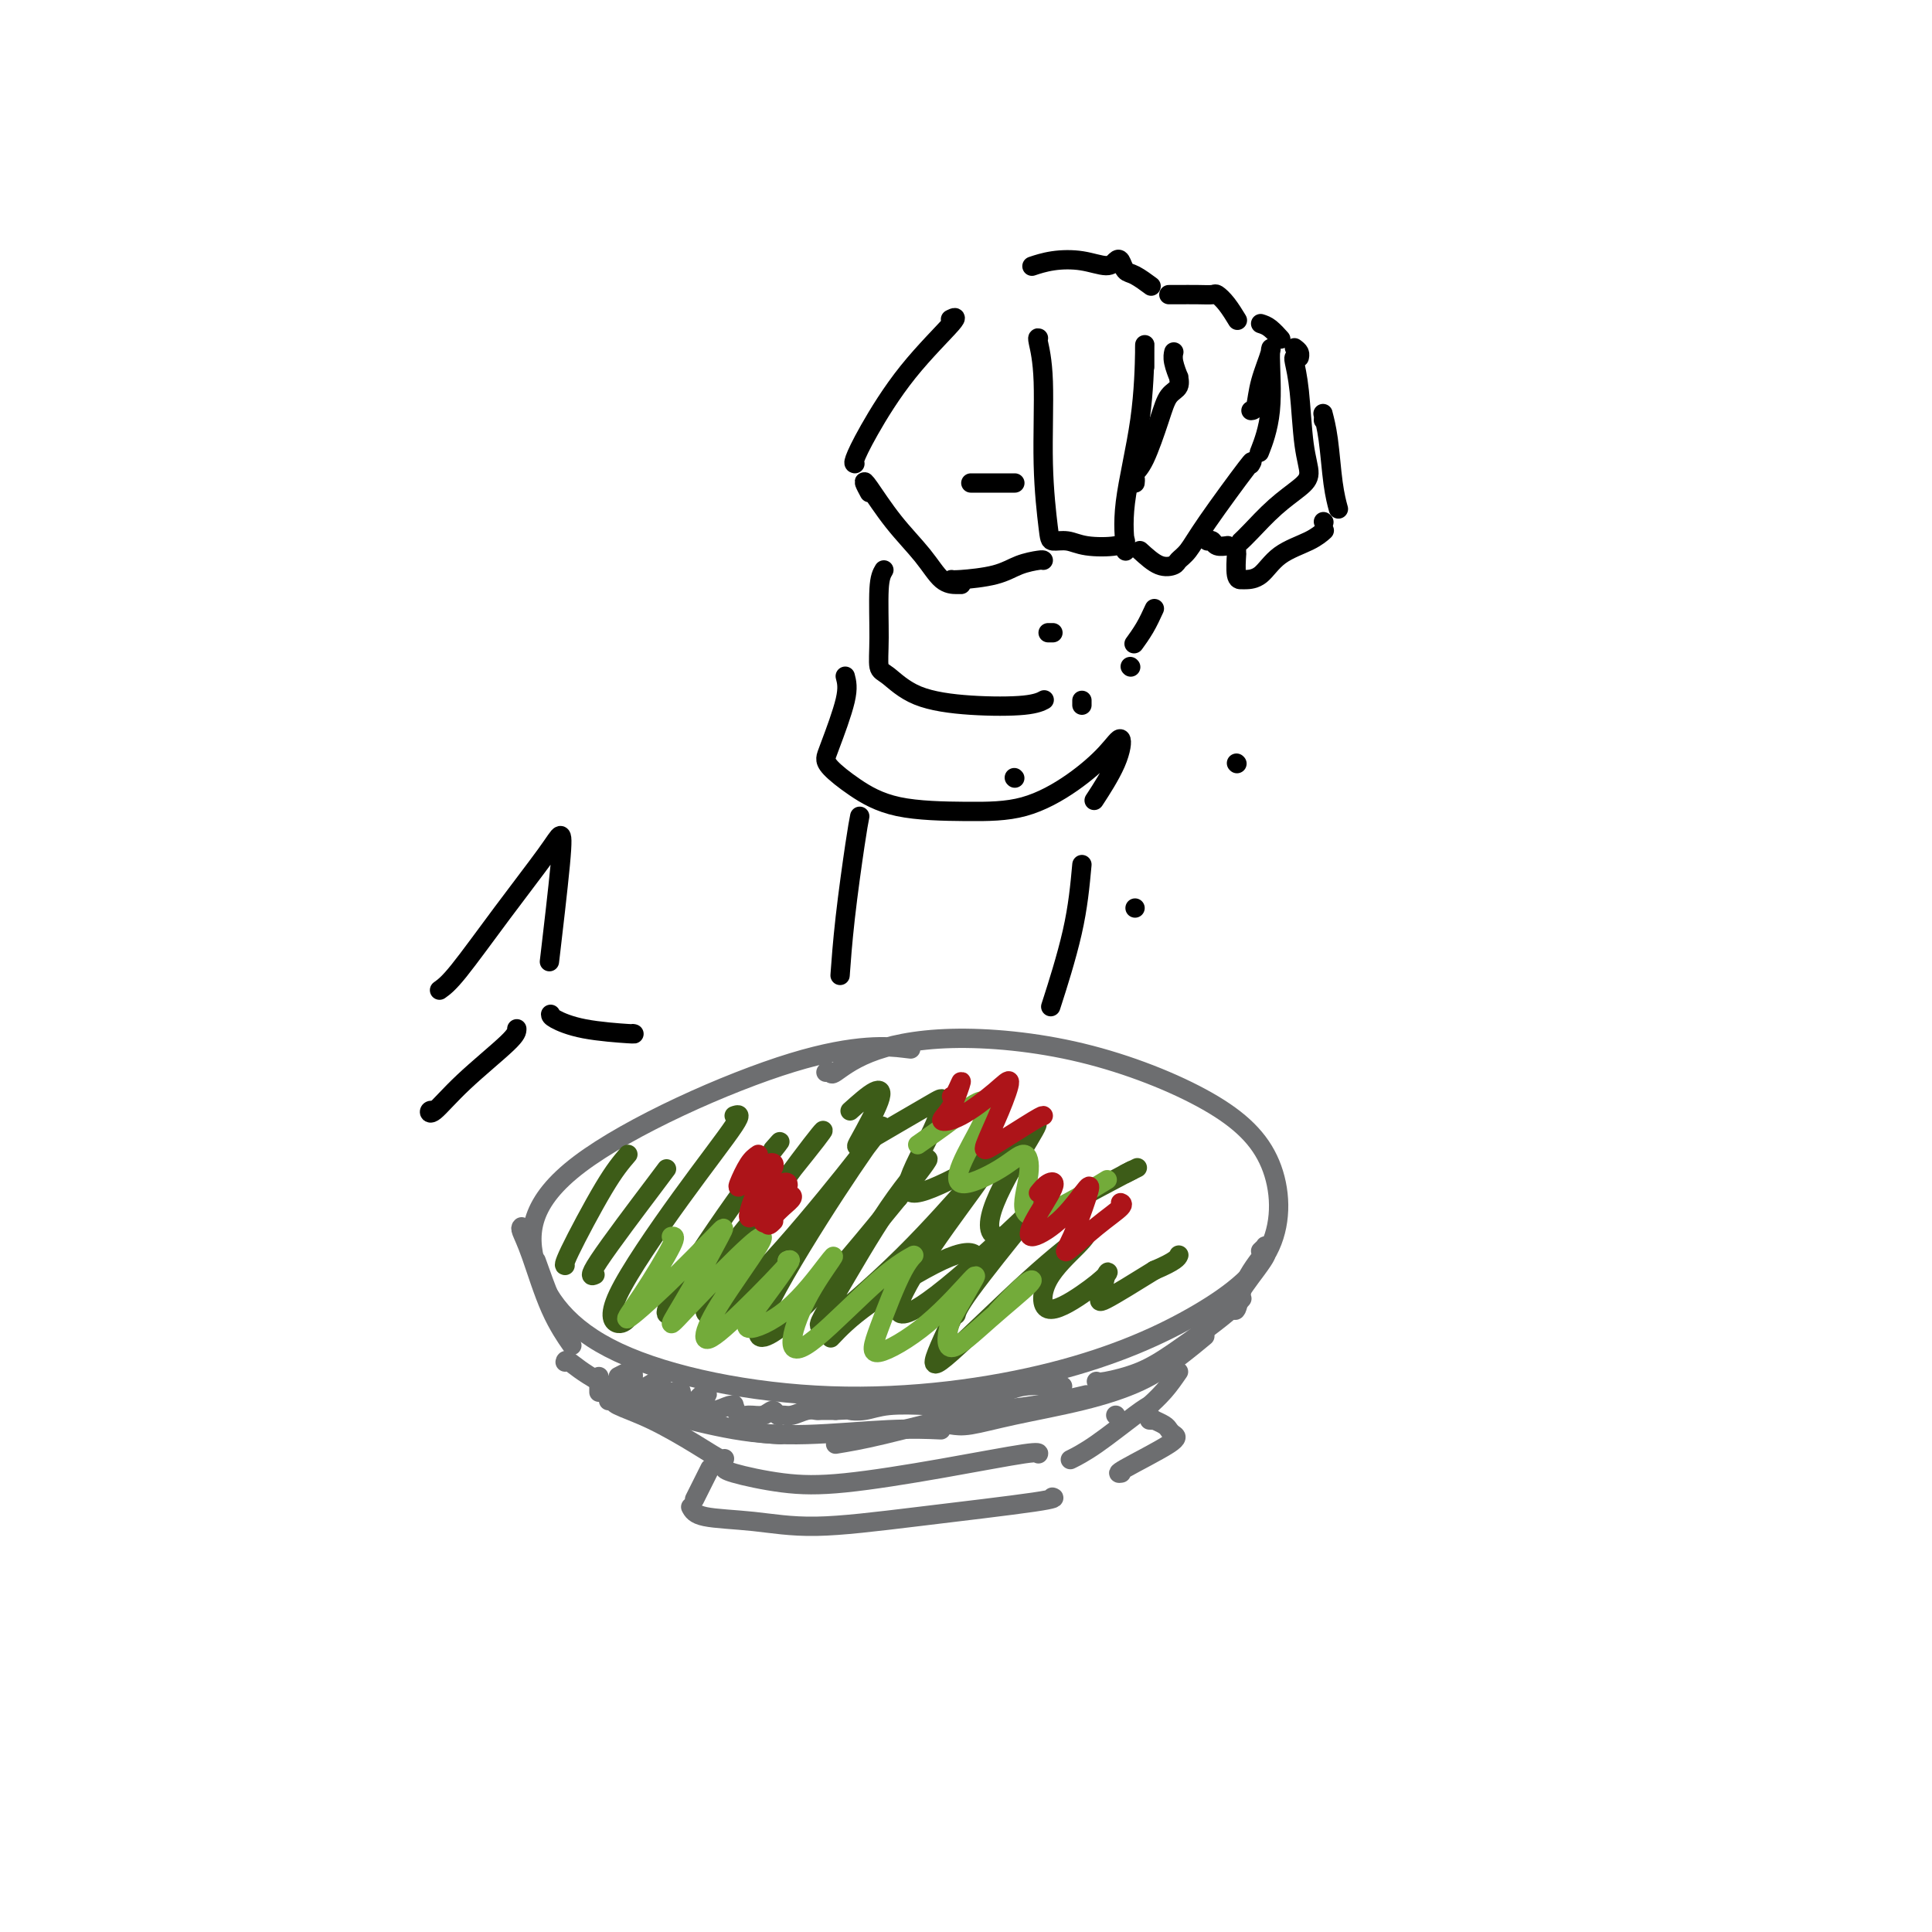 <svg viewBox='0 0 400 400' version='1.1' xmlns='http://www.w3.org/2000/svg' xmlns:xlink='http://www.w3.org/1999/xlink'><g fill='none' stroke='#6D6E70' stroke-width='4' stroke-linecap='round' stroke-linejoin='round'><path d='M171,222c0.429,-0.095 0.858,-0.190 1,0c0.142,0.190 -0.004,0.664 1,0c1.004,-0.664 3.158,-2.466 7,-4c3.842,-1.534 9.371,-2.800 17,-3c7.629,-0.200 17.357,0.667 27,3c9.643,2.333 19.201,6.131 26,10c6.799,3.869 10.839,7.810 13,13c2.161,5.190 2.443,11.630 0,17c-2.443,5.370 -7.612,9.671 -15,14c-7.388,4.329 -16.996,8.685 -30,12c-13.004,3.315 -29.405,5.587 -46,5c-16.595,-0.587 -33.383,-4.034 -44,-9c-10.617,-4.966 -15.063,-11.449 -17,-18c-1.937,-6.551 -1.365,-13.168 9,-21c10.365,-7.832 30.521,-16.878 44,-21c13.479,-4.122 20.280,-3.321 23,-3c2.720,0.321 1.360,0.160 0,0'/><path d='M108,254c-0.137,0.134 -0.274,0.268 0,1c0.274,0.732 0.960,2.062 2,5c1.040,2.938 2.434,7.483 4,11c1.566,3.517 3.305,6.005 4,7c0.695,0.995 0.348,0.498 0,0'/><path d='M111,261c1.044,2.933 2.089,5.867 3,8c0.911,2.133 1.689,3.467 2,4c0.311,0.533 0.156,0.267 0,0'/><path d='M117,282c0.063,-0.301 0.126,-0.603 1,0c0.874,0.603 2.557,2.109 6,4c3.443,1.891 8.644,4.167 14,6c5.356,1.833 10.865,3.224 15,4c4.135,0.776 6.896,0.936 8,1c1.104,0.064 0.552,0.032 0,0'/><path d='M136,292c0.134,0.121 0.268,0.243 3,1c2.732,0.757 8.061,2.150 13,3c4.939,0.850 9.489,1.156 15,1c5.511,-0.156 11.984,-0.773 17,-1c5.016,-0.227 8.576,-0.065 10,0c1.424,0.065 0.712,0.032 0,0'/><path d='M173,299c2.646,-0.437 5.292,-0.874 10,-2c4.708,-1.126 11.478,-2.941 17,-4c5.522,-1.059 9.794,-1.362 14,-2c4.206,-0.638 8.344,-1.611 10,-2c1.656,-0.389 0.828,-0.195 0,0'/><path d='M197,295c1.013,0.159 2.026,0.319 4,0c1.974,-0.319 4.908,-1.116 9,-2c4.092,-0.884 9.342,-1.856 14,-3c4.658,-1.144 8.723,-2.461 12,-4c3.277,-1.539 5.767,-3.299 8,-5c2.233,-1.701 4.209,-3.343 5,-4c0.791,-0.657 0.395,-0.328 0,0'/><path d='M227,286c0.218,0.138 0.436,0.276 2,0c1.564,-0.276 4.475,-0.967 7,-2c2.525,-1.033 4.663,-2.407 7,-4c2.337,-1.593 4.874,-3.407 7,-5c2.126,-1.593 3.842,-2.967 5,-4c1.158,-1.033 1.760,-1.724 2,-2c0.240,-0.276 0.120,-0.138 0,0'/><path d='M261,259c0.451,-0.428 0.903,-0.855 1,-1c0.097,-0.145 -0.159,-0.006 0,0c0.159,0.006 0.735,-0.119 0,1c-0.735,1.119 -2.782,3.484 -4,6c-1.218,2.516 -1.609,5.184 -2,6c-0.391,0.816 -0.783,-0.221 0,-2c0.783,-1.779 2.742,-4.301 4,-6c1.258,-1.699 1.815,-2.574 2,-3c0.185,-0.426 -0.002,-0.403 -1,1c-0.998,1.403 -2.807,4.185 -4,6c-1.193,1.815 -1.769,2.661 -2,3c-0.231,0.339 -0.115,0.169 0,0'/><path d='M124,285c0.000,1.250 0.000,2.500 0,3c0.000,0.500 0.000,0.250 0,0'/><path d='M128,285c0.737,-0.379 1.474,-0.759 2,-1c0.526,-0.241 0.842,-0.345 1,0c0.158,0.345 0.158,1.138 0,2c-0.158,0.862 -0.473,1.792 0,2c0.473,0.208 1.735,-0.305 3,-1c1.265,-0.695 2.532,-1.572 3,-2c0.468,-0.428 0.136,-0.405 0,0c-0.136,0.405 -0.075,1.194 0,2c0.075,0.806 0.164,1.629 0,2c-0.164,0.371 -0.581,0.288 0,0c0.581,-0.288 2.162,-0.783 3,-1c0.838,-0.217 0.935,-0.157 1,0c0.065,0.157 0.097,0.409 0,1c-0.097,0.591 -0.325,1.519 0,2c0.325,0.481 1.203,0.514 2,0c0.797,-0.514 1.513,-1.575 2,-2c0.487,-0.425 0.743,-0.212 1,0'/><path d='M146,289c0.794,-0.410 0.280,-0.435 0,0c-0.280,0.435 -0.324,1.330 0,2c0.324,0.670 1.018,1.115 2,1c0.982,-0.115 2.254,-0.791 3,-1c0.746,-0.209 0.966,0.051 1,0c0.034,-0.051 -0.117,-0.411 0,0c0.117,0.411 0.504,1.592 1,2c0.496,0.408 1.102,0.042 2,0c0.898,-0.042 2.088,0.238 3,0c0.912,-0.238 1.546,-0.996 2,-1c0.454,-0.004 0.728,0.745 1,1c0.272,0.255 0.544,0.016 1,0c0.456,-0.016 1.097,0.192 2,0c0.903,-0.192 2.067,-0.783 3,-1c0.933,-0.217 1.636,-0.058 2,0c0.364,0.058 0.390,0.017 1,0c0.610,-0.017 1.805,-0.008 3,0'/><path d='M173,292c3.644,-0.171 2.755,-0.097 3,0c0.245,0.097 1.625,0.217 3,0c1.375,-0.217 2.746,-0.769 5,-1c2.254,-0.231 5.391,-0.139 8,0c2.609,0.139 4.689,0.324 7,0c2.311,-0.324 4.854,-1.159 7,-2c2.146,-0.841 3.895,-1.689 6,-2c2.105,-0.311 4.567,-0.084 6,0c1.433,0.084 1.838,0.024 2,0c0.162,-0.024 0.081,-0.012 0,0'/><path d='M126,290c0.459,-0.056 0.918,-0.113 1,0c0.082,0.113 -0.213,0.394 1,1c1.213,0.606 3.933,1.535 7,3c3.067,1.465 6.482,3.465 9,5c2.518,1.535 4.139,2.606 5,3c0.861,0.394 0.960,0.113 1,0c0.040,-0.113 0.020,-0.056 0,0'/><path d='M244,284c-0.933,1.356 -1.867,2.711 -3,4c-1.133,1.289 -2.467,2.511 -3,3c-0.533,0.489 -0.267,0.244 0,0'/><path d='M147,304c-0.196,0.393 -0.393,0.786 -1,2c-0.607,1.214 -1.625,3.250 -2,4c-0.375,0.750 -0.107,0.214 0,0c0.107,-0.214 0.054,-0.107 0,0'/><path d='M143,312c0.409,0.773 0.818,1.545 3,2c2.182,0.455 6.136,0.591 10,1c3.864,0.409 7.638,1.090 13,1c5.362,-0.090 12.314,-0.952 21,-2c8.686,-1.048 19.108,-2.282 24,-3c4.892,-0.718 4.255,-0.919 4,-1c-0.255,-0.081 -0.127,-0.040 0,0'/><path d='M238,294c0.477,0.024 0.953,0.048 1,0c0.047,-0.048 -0.336,-0.168 0,0c0.336,0.168 1.392,0.623 2,1c0.608,0.377 0.769,0.675 1,1c0.231,0.325 0.531,0.675 1,1c0.469,0.325 1.105,0.623 -1,2c-2.105,1.377 -6.951,3.832 -9,5c-2.049,1.168 -1.300,1.048 -1,1c0.300,-0.048 0.150,-0.024 0,0'/><path d='M150,304c0.005,-0.057 0.011,-0.115 0,0c-0.011,0.115 -0.038,0.401 2,1c2.038,0.599 6.140,1.509 10,2c3.860,0.491 7.479,0.562 13,0c5.521,-0.562 12.944,-1.759 20,-3c7.056,-1.241 13.746,-2.526 17,-3c3.254,-0.474 3.073,-0.135 3,0c-0.073,0.135 -0.036,0.068 0,0'/><path d='M231,293c0.000,0.000 0.000,0.000 0,0c0.000,0.000 0.000,0.000 0,0'/><path d='M238,291c0.137,-0.069 0.274,-0.137 0,0c-0.274,0.137 -0.960,0.480 -3,2c-2.040,1.520 -5.434,4.217 -8,6c-2.566,1.783 -4.305,2.652 -5,3c-0.695,0.348 -0.348,0.174 0,0'/></g>
<g fill='none' stroke='#3D5C18' stroke-width='4' stroke-linecap='round' stroke-linejoin='round'><path d='M130,239c-1.351,1.577 -2.702,3.155 -5,7c-2.298,3.845 -5.542,9.958 -7,13c-1.458,3.042 -1.131,3.012 -1,3c0.131,-0.012 0.065,-0.006 0,0'/><path d='M138,242c-0.054,0.083 -0.107,0.167 -3,4c-2.893,3.833 -8.625,11.417 -11,15c-2.375,3.583 -1.393,3.167 -1,3c0.393,-0.167 0.196,-0.083 0,0'/><path d='M152,231c0.856,-0.297 1.711,-0.595 0,2c-1.711,2.595 -5.989,8.082 -11,15c-5.011,6.918 -10.756,15.267 -13,20c-2.244,4.733 -0.989,5.851 0,6c0.989,0.149 1.711,-0.672 2,-1c0.289,-0.328 0.144,-0.164 0,0'/><path d='M160,238c1.049,-1.206 2.098,-2.411 1,-1c-1.098,1.411 -4.343,5.439 -9,12c-4.657,6.561 -10.727,15.654 -13,20c-2.273,4.346 -0.749,3.945 3,0c3.749,-3.945 9.724,-11.432 15,-18c5.276,-6.568 9.854,-12.216 12,-15c2.146,-2.784 1.860,-2.705 -1,1c-2.860,3.705 -8.295,11.036 -13,18c-4.705,6.964 -8.681,13.562 -9,16c-0.319,2.438 3.018,0.717 8,-4c4.982,-4.717 11.607,-12.429 17,-19c5.393,-6.571 9.552,-12.002 11,-14c1.448,-1.998 0.184,-0.563 -3,4c-3.184,4.563 -8.286,12.254 -13,20c-4.714,7.746 -9.038,15.547 -9,18c0.038,2.453 4.440,-0.442 10,-6c5.560,-5.558 12.280,-13.779 19,-22'/><path d='M186,248c4.628,-5.568 6.699,-8.487 6,-8c-0.699,0.487 -4.168,4.380 -8,10c-3.832,5.620 -8.028,12.967 -11,18c-2.972,5.033 -4.721,7.753 -2,6c2.721,-1.753 9.911,-7.977 16,-14c6.089,-6.023 11.076,-11.844 14,-15c2.924,-3.156 3.786,-3.648 2,-1c-1.786,2.648 -6.220,8.437 -10,14c-3.780,5.563 -6.906,10.902 -7,13c-0.094,2.098 2.844,0.956 8,-3c5.156,-3.956 12.530,-10.727 17,-15c4.470,-4.273 6.035,-6.048 6,-6c-0.035,0.048 -1.669,1.920 -5,6c-3.331,4.080 -8.358,10.368 -11,14c-2.642,3.632 -2.898,4.609 -3,5c-0.102,0.391 -0.051,0.195 0,0'/><path d='M176,230c1.887,-1.688 3.773,-3.377 5,-4c1.227,-0.623 1.793,-0.181 1,2c-0.793,2.181 -2.947,6.099 -4,8c-1.053,1.901 -1.007,1.784 2,0c3.007,-1.784 8.975,-5.237 12,-7c3.025,-1.763 3.107,-1.838 3,-1c-0.107,0.838 -0.403,2.587 -2,6c-1.597,3.413 -4.495,8.488 -5,11c-0.505,2.512 1.385,2.462 5,1c3.615,-1.462 8.956,-4.334 13,-7c4.044,-2.666 6.790,-5.126 8,-6c1.210,-0.874 0.883,-0.162 -1,3c-1.883,3.162 -5.322,8.773 -7,13c-1.678,4.227 -1.594,7.071 1,7c2.594,-0.071 7.698,-3.058 13,-6c5.302,-2.942 10.800,-5.841 13,-7c2.200,-1.159 1.100,-0.580 0,0'/><path d='M233,243c4.333,-2.167 2.167,-1.083 0,0'/><path d='M172,277c1.898,-2.000 3.797,-4.000 8,-7c4.203,-3.000 10.711,-6.999 15,-9c4.289,-2.001 6.358,-2.005 7,-1c0.642,1.005 -0.142,3.020 -2,7c-1.858,3.980 -4.791,9.924 -6,13c-1.209,3.076 -0.695,3.285 3,0c3.695,-3.285 10.571,-10.064 16,-15c5.429,-4.936 9.409,-8.027 11,-9c1.591,-0.973 0.791,0.174 -1,2c-1.791,1.826 -4.574,4.332 -6,7c-1.426,2.668 -1.495,5.498 0,6c1.495,0.502 4.555,-1.325 7,-3c2.445,-1.675 4.277,-3.197 5,-4c0.723,-0.803 0.338,-0.885 0,0c-0.338,0.885 -0.630,2.738 -1,4c-0.370,1.262 -0.820,1.932 1,1c1.820,-0.932 5.910,-3.466 10,-6'/><path d='M239,263c4.533,-1.911 4.867,-2.689 5,-3c0.133,-0.311 0.067,-0.156 0,0'/></g>
<g fill='none' stroke='#73AB3A' stroke-width='4' stroke-linecap='round' stroke-linejoin='round'><path d='M139,256c0.544,-0.099 1.088,-0.198 0,2c-1.088,2.198 -3.807,6.693 -6,10c-2.193,3.307 -3.859,5.428 -3,5c0.859,-0.428 4.245,-3.404 8,-7c3.755,-3.596 7.880,-7.813 10,-10c2.120,-2.187 2.234,-2.344 1,0c-1.234,2.344 -3.816,7.189 -6,11c-2.184,3.811 -3.971,6.586 -4,7c-0.029,0.414 1.699,-1.534 5,-5c3.301,-3.466 8.175,-8.450 11,-11c2.825,-2.550 3.602,-2.666 2,0c-1.602,2.666 -5.584,8.115 -8,12c-2.416,3.885 -3.266,6.206 -3,7c0.266,0.794 1.649,0.060 5,-3c3.351,-3.060 8.672,-8.446 11,-11c2.328,-2.554 1.664,-2.277 1,-2'/><path d='M163,261c1.777,-1.056 -2.280,4.303 -5,8c-2.720,3.697 -4.103,5.730 -3,6c1.103,0.270 4.692,-1.224 8,-4c3.308,-2.776 6.334,-6.836 8,-9c1.666,-2.164 1.973,-2.434 1,-1c-0.973,1.434 -3.226,4.573 -5,8c-1.774,3.427 -3.071,7.143 -3,9c0.071,1.857 1.509,1.853 5,-1c3.491,-2.853 9.037,-8.557 13,-12c3.963,-3.443 6.345,-4.625 7,-5c0.655,-0.375 -0.415,0.055 -2,3c-1.585,2.945 -3.683,8.403 -5,12c-1.317,3.597 -1.853,5.334 0,5c1.853,-0.334 6.095,-2.739 10,-6c3.905,-3.261 7.475,-7.378 9,-9c1.525,-1.622 1.007,-0.749 0,1c-1.007,1.749 -2.504,4.375 -4,7'/><path d='M197,273c-0.976,2.853 -1.415,5.984 0,6c1.415,0.016 4.683,-3.084 8,-6c3.317,-2.916 6.683,-5.648 8,-7c1.317,-1.352 0.585,-1.326 -1,0c-1.585,1.326 -4.024,3.950 -5,5c-0.976,1.050 -0.488,0.525 0,0'/><path d='M190,237c2.336,-1.620 4.672,-3.240 7,-5c2.328,-1.760 4.649,-3.660 6,-4c1.351,-0.340 1.731,0.880 1,3c-0.731,2.120 -2.572,5.141 -4,8c-1.428,2.859 -2.441,5.557 -1,6c1.441,0.443 5.336,-1.368 8,-3c2.664,-1.632 4.096,-3.087 5,-3c0.904,0.087 1.281,1.714 1,4c-0.281,2.286 -1.220,5.231 -1,7c0.220,1.769 1.598,2.361 5,1c3.402,-1.361 8.829,-4.675 11,-6c2.171,-1.325 1.085,-0.663 0,0'/></g>
<g fill='none' stroke='#AD1419' stroke-width='4' stroke-linecap='round' stroke-linejoin='round'><path d='M157,239c-0.626,0.426 -1.251,0.851 -2,2c-0.749,1.149 -1.621,3.020 -2,4c-0.379,0.980 -0.265,1.068 1,0c1.265,-1.068 3.681,-3.292 5,-4c1.319,-0.708 1.540,0.100 1,1c-0.540,0.900 -1.841,1.892 -3,4c-1.159,2.108 -2.176,5.333 -2,6c0.176,0.667 1.545,-1.225 3,-3c1.455,-1.775 2.997,-3.432 4,-4c1.003,-0.568 1.466,-0.048 1,1c-0.466,1.048 -1.861,2.623 -3,4c-1.139,1.377 -2.023,2.556 -2,3c0.023,0.444 0.954,0.152 2,-1c1.046,-1.152 2.208,-3.164 3,-4c0.792,-0.836 1.213,-0.494 1,0c-0.213,0.494 -1.061,1.141 -2,2c-0.939,0.859 -1.970,1.929 -3,3'/><path d='M159,253c-0.244,1.244 0.644,0.356 1,0c0.356,-0.356 0.178,-0.178 0,0'/><path d='M215,247c0.621,-0.776 1.242,-1.551 2,-2c0.758,-0.449 1.654,-0.570 1,1c-0.654,1.570 -2.856,4.831 -4,7c-1.144,2.169 -1.230,3.244 0,3c1.230,-0.244 3.775,-1.809 6,-4c2.225,-2.191 4.130,-5.009 5,-6c0.870,-0.991 0.703,-0.157 0,2c-0.703,2.157 -1.943,5.636 -3,8c-1.057,2.364 -1.930,3.614 -1,3c0.930,-0.614 3.662,-3.092 6,-5c2.338,-1.908 4.283,-3.244 5,-4c0.717,-0.756 0.205,-0.930 0,-1c-0.205,-0.070 -0.102,-0.035 0,0'/><path d='M197,227c0.270,-0.069 0.540,-0.137 1,-1c0.460,-0.863 1.109,-2.520 1,-2c-0.109,0.520 -0.977,3.217 -2,5c-1.023,1.783 -2.202,2.651 -2,3c0.202,0.349 1.784,0.178 4,-1c2.216,-1.178 5.067,-3.362 7,-5c1.933,-1.638 2.949,-2.730 3,-2c0.051,0.730 -0.862,3.281 -2,6c-1.138,2.719 -2.501,5.604 -3,7c-0.499,1.396 -0.134,1.302 2,0c2.134,-1.302 6.036,-3.812 8,-5c1.964,-1.188 1.990,-1.054 2,-1c0.010,0.054 0.005,0.027 0,0'/></g>
<g fill='none' stroke='#000000' stroke-width='4' stroke-linecap='round' stroke-linejoin='round'><path d='M215,70c-0.121,-0.066 -0.241,-0.133 0,1c0.241,1.133 0.844,3.465 1,8c0.156,4.535 -0.134,11.271 0,17c0.134,5.729 0.694,10.450 1,13c0.306,2.550 0.359,2.928 1,3c0.641,0.072 1.871,-0.163 3,0c1.129,0.163 2.158,0.724 4,1c1.842,0.276 4.496,0.267 6,0c1.504,-0.267 1.858,-0.790 2,-1c0.142,-0.210 0.071,-0.105 0,0'/><path d='M237,76c0.002,-0.670 0.003,-1.341 0,-2c-0.003,-0.659 -0.011,-1.308 0,-2c0.011,-0.692 0.041,-1.429 0,1c-0.041,2.429 -0.155,8.024 -1,14c-0.845,5.976 -2.422,12.334 -3,17c-0.578,4.666 -0.155,7.641 0,9c0.155,1.359 0.044,1.103 0,1c-0.044,-0.103 -0.022,-0.051 0,0'/><path d='M236,114c1.369,1.247 2.738,2.494 4,3c1.262,0.506 2.416,0.271 3,0c0.584,-0.271 0.598,-0.577 1,-1c0.402,-0.423 1.193,-0.964 2,-2c0.807,-1.036 1.629,-2.566 4,-6c2.371,-3.434 6.292,-8.771 8,-11c1.708,-2.229 1.202,-1.351 1,-1c-0.202,0.351 -0.101,0.176 0,0'/><path d='M259,85c0.371,-0.027 0.742,-0.055 1,-1c0.258,-0.945 0.401,-2.809 1,-5c0.599,-2.191 1.652,-4.709 2,-6c0.348,-1.291 -0.010,-1.356 0,1c0.010,2.356 0.387,7.134 0,11c-0.387,3.866 -1.539,6.819 -2,8c-0.461,1.181 -0.230,0.591 0,0'/><path d='M235,100c0.039,-0.345 0.079,-0.691 0,-1c-0.079,-0.309 -0.276,-0.582 0,-1c0.276,-0.418 1.026,-0.982 2,-3c0.974,-2.018 2.171,-5.491 3,-8c0.829,-2.509 1.290,-4.055 2,-5c0.710,-0.945 1.668,-1.290 2,-2c0.332,-0.710 0.036,-1.784 0,-2c-0.036,-0.216 0.186,0.427 0,0c-0.186,-0.427 -0.781,-1.923 -1,-3c-0.219,-1.077 -0.063,-1.736 0,-2c0.063,-0.264 0.031,-0.132 0,0'/><path d='M268,74c-0.093,0.033 -0.186,0.066 0,1c0.186,0.934 0.652,2.769 1,6c0.348,3.231 0.578,7.860 1,11c0.422,3.140 1.038,4.793 1,6c-0.038,1.207 -0.728,1.970 -2,3c-1.272,1.030 -3.124,2.328 -5,4c-1.876,1.672 -3.774,3.719 -5,5c-1.226,1.281 -1.779,1.794 -2,2c-0.221,0.206 -0.111,0.103 0,0'/><path d='M250,112c0.369,-0.113 0.738,-0.226 1,0c0.262,0.226 0.417,0.792 1,1c0.583,0.208 1.595,0.060 2,0c0.405,-0.060 0.202,-0.030 0,0'/><path d='M256,114c-0.007,0.536 -0.015,1.072 0,1c0.015,-0.072 0.051,-0.752 0,0c-0.051,0.752 -0.190,2.935 0,4c0.190,1.065 0.708,1.012 1,1c0.292,-0.012 0.359,0.018 1,0c0.641,-0.018 1.857,-0.082 3,-1c1.143,-0.918 2.214,-2.689 4,-4c1.786,-1.311 4.289,-2.161 6,-3c1.711,-0.839 2.632,-1.668 3,-2c0.368,-0.332 0.184,-0.166 0,0'/><path d='M274,108c0.000,0.000 0.100,0.100 0.1,0.1'/><path d='M274,87c0.024,-0.333 0.049,-0.667 0,-1c-0.049,-0.333 -0.171,-0.667 0,0c0.171,0.667 0.633,2.333 1,5c0.367,2.667 0.637,6.333 1,9c0.363,2.667 0.818,4.333 1,5c0.182,0.667 0.091,0.333 0,0'/><path d='M216,116c-0.069,-0.061 -0.138,-0.121 -1,0c-0.862,0.121 -2.518,0.425 -4,1c-1.482,0.575 -2.789,1.422 -5,2c-2.211,0.578 -5.326,0.886 -7,1c-1.674,0.114 -1.907,0.032 -2,0c-0.093,-0.032 -0.047,-0.016 0,0'/><path d='M180,102c-0.426,-0.793 -0.852,-1.585 -1,-2c-0.148,-0.415 -0.019,-0.451 1,1c1.019,1.451 2.928,4.389 5,7c2.072,2.611 4.307,4.896 6,7c1.693,2.104 2.846,4.028 4,5c1.154,0.972 2.311,0.992 3,1c0.689,0.008 0.911,0.002 1,0c0.089,-0.002 0.044,-0.001 0,0'/><path d='M201,100c0.483,0.000 0.967,0.000 1,0c0.033,0.000 -0.383,0.000 1,0c1.383,0.000 4.565,0.000 6,0c1.435,0.000 1.124,0.000 1,0c-0.124,0.000 -0.062,0.000 0,0'/><path d='M177,96c-0.170,-0.028 -0.340,-0.056 0,-1c0.340,-0.944 1.191,-2.803 3,-6c1.809,-3.197 4.578,-7.733 8,-12c3.422,-4.267 7.498,-8.264 9,-10c1.502,-1.736 0.429,-1.210 0,-1c-0.429,0.210 -0.215,0.105 0,0'/><path d='M214,55c-0.308,0.103 -0.615,0.206 0,0c0.615,-0.206 2.154,-0.723 4,-1c1.846,-0.277 4.000,-0.316 6,0c2.000,0.316 3.847,0.986 5,1c1.153,0.014 1.612,-0.630 2,-1c0.388,-0.370 0.703,-0.467 1,0c0.297,0.467 0.574,1.496 1,2c0.426,0.504 0.999,0.482 2,1c1.001,0.518 2.429,1.577 3,2c0.571,0.423 0.286,0.212 0,0'/><path d='M242,61c0.478,0.003 0.957,0.005 2,0c1.043,-0.005 2.651,-0.018 4,0c1.349,0.018 2.439,0.068 3,0c0.561,-0.068 0.594,-0.255 1,0c0.406,0.255 1.186,0.953 2,2c0.814,1.047 1.661,2.442 2,3c0.339,0.558 0.169,0.279 0,0'/><path d='M261,67c0.619,0.196 1.238,0.393 2,1c0.762,0.607 1.667,1.625 2,2c0.333,0.375 0.095,0.107 0,0c-0.095,-0.107 -0.048,-0.054 0,0'/><path d='M268,72c0.422,0.311 0.844,0.622 1,1c0.156,0.378 0.044,0.822 0,1c-0.044,0.178 -0.022,0.089 0,0'/><path d='M217,131c0.417,0.000 0.833,0.000 1,0c0.167,0.000 0.083,0.000 0,0'/><path d='M234,138c0.000,0.000 0.100,0.100 0.1,0.1'/><path d='M210,161c0.000,0.000 0.100,0.100 0.1,0.1'/><path d='M224,145c0.000,0.417 0.000,0.833 0,1c0.000,0.167 0.000,0.083 0,0'/><path d='M235,188c0.000,0.000 0.000,0.000 0,0c0.000,0.000 0.000,0.000 0,0'/><path d='M256,158c0.000,0.000 0.100,0.100 0.1,0.1'/><path d='M183,118c-0.431,0.732 -0.861,1.463 -1,4c-0.139,2.537 0.015,6.879 0,10c-0.015,3.121 -0.198,5.019 0,6c0.198,0.981 0.779,1.044 2,2c1.221,0.956 3.084,2.806 6,4c2.916,1.194 6.885,1.732 11,2c4.115,0.268 8.377,0.264 11,0c2.623,-0.264 3.607,-0.790 4,-1c0.393,-0.210 0.197,-0.105 0,0'/><path d='M239,126c-0.622,1.356 -1.244,2.711 -2,4c-0.756,1.289 -1.644,2.511 -2,3c-0.356,0.489 -0.178,0.244 0,0'/><path d='M175,140c0.309,1.175 0.617,2.351 0,5c-0.617,2.649 -2.161,6.773 -3,9c-0.839,2.227 -0.974,2.558 -1,3c-0.026,0.442 0.057,0.994 1,2c0.943,1.006 2.746,2.466 5,4c2.254,1.534 4.960,3.142 9,4c4.040,0.858 9.416,0.965 14,1c4.584,0.035 8.377,-0.003 12,-1c3.623,-0.997 7.075,-2.953 10,-5c2.925,-2.047 5.322,-4.187 7,-6c1.678,-1.813 2.635,-3.300 3,-3c0.365,0.300 0.137,2.389 -1,5c-1.137,2.611 -3.182,5.746 -4,7c-0.818,1.254 -0.409,0.627 0,0'/><path d='M178,169c-0.226,1.167 -0.452,2.333 -1,6c-0.548,3.667 -1.417,9.833 -2,15c-0.583,5.167 -0.881,9.333 -1,11c-0.119,1.667 -0.060,0.833 0,0'/><path d='M224,179c-0.400,4.356 -0.800,8.711 -2,14c-1.200,5.289 -3.200,11.511 -4,14c-0.800,2.489 -0.400,1.244 0,0'/><path d='M91,205c0.921,-0.660 1.842,-1.321 4,-4c2.158,-2.679 5.551,-7.377 9,-12c3.449,-4.623 6.952,-9.173 9,-12c2.048,-2.827 2.642,-3.933 3,-4c0.358,-0.067 0.481,0.905 0,6c-0.481,5.095 -1.566,14.313 -2,18c-0.434,3.687 -0.217,1.844 0,0'/><path d='M107,213c0.002,0.544 0.004,1.088 -2,3c-2.004,1.912 -6.015,5.192 -9,8c-2.985,2.808 -4.944,5.144 -6,6c-1.056,0.856 -1.207,0.230 -1,0c0.207,-0.230 0.774,-0.066 1,0c0.226,0.066 0.113,0.033 0,0'/><path d='M114,210c0.008,0.226 0.016,0.453 1,1c0.984,0.547 2.944,1.415 6,2c3.056,0.585 7.207,0.888 9,1c1.793,0.112 1.226,0.032 1,0c-0.226,-0.032 -0.113,-0.016 0,0'/></g>
</svg>